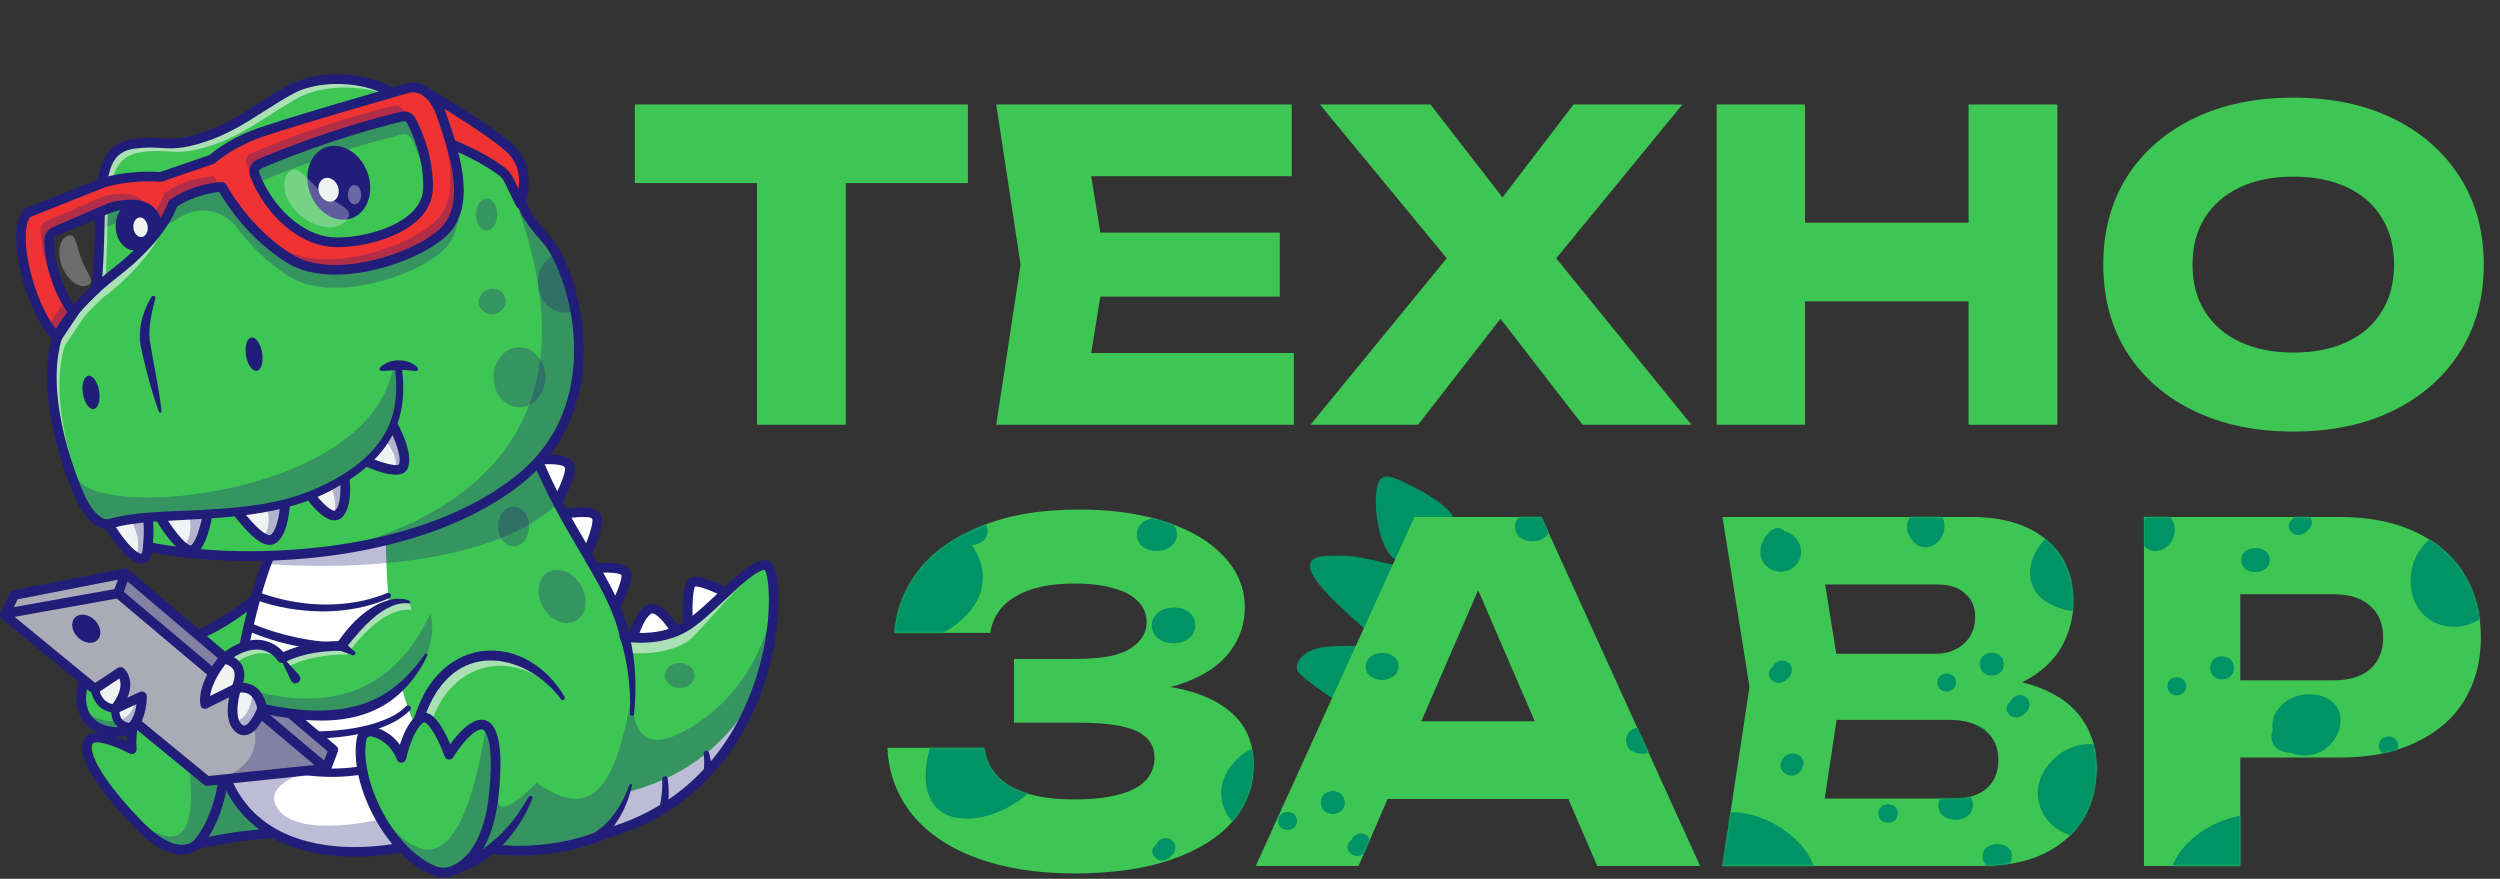 <svg width="1448" height="509" viewBox="0 0 1448 509" fill="none" xmlns="http://www.w3.org/2000/svg">
<rect x="0" y="0" width="1448" height="509" fill="#333333" stroke="none"/>
<path d="M438.434 83.013H489.877V246H438.434V83.013ZM367.699 60.507H560.612V106.015H367.699V60.507ZM741.247 134.704V171.803H605.466V134.704H741.247ZM640.339 153.253L628.22 227.698L607.445 204.45H749.409V246H577.024L591.122 153.253L577.024 60.507H748.172V102.057H607.445L628.22 78.809L640.339 153.253ZM888.639 165.125V133.962L979.654 246H916.587L856.487 168.34H881.714L821.367 246H759.041L850.551 134.21V164.878L764.482 60.507H828.539L882.951 130.747H857.723L911.393 60.507H974.46L888.639 165.125ZM994.275 60.507H1045.47V246H994.275V60.507ZM1140.2 60.507H1191.64V246H1140.2V60.507ZM1022.96 129.016H1161.47V174.523H1022.96V129.016ZM1328.28 249.957C1306.35 249.957 1287.06 245.918 1270.41 237.838C1253.92 229.759 1241.06 218.465 1231.82 203.955C1222.76 189.445 1218.22 172.545 1218.22 153.253C1218.22 133.962 1222.76 117.062 1231.82 102.552C1241.06 88.042 1253.92 76.748 1270.41 68.669C1287.06 60.589 1306.35 56.55 1328.28 56.55C1350.37 56.55 1369.67 60.589 1386.15 68.669C1402.64 76.748 1415.5 88.042 1424.74 102.552C1433.97 117.062 1438.59 133.962 1438.59 153.253C1438.59 172.545 1433.97 189.445 1424.74 203.955C1415.5 218.465 1402.64 229.759 1386.15 237.838C1369.67 245.918 1350.37 249.957 1328.28 249.957ZM1328.28 204.202C1340.32 204.202 1350.7 202.141 1359.44 198.019C1368.18 193.897 1374.86 188.044 1379.48 180.459C1384.26 172.875 1386.65 163.806 1386.65 153.253C1386.65 142.701 1384.26 133.632 1379.48 126.048C1374.86 118.463 1368.18 112.61 1359.44 108.488C1350.7 104.366 1340.32 102.305 1328.28 102.305C1316.41 102.305 1306.1 104.366 1297.37 108.488C1288.63 112.61 1281.87 118.463 1277.08 126.048C1272.3 133.632 1269.91 142.701 1269.91 153.253C1269.91 163.806 1272.3 172.875 1277.08 180.459C1281.87 188.044 1288.63 193.897 1297.37 198.019C1306.1 202.141 1316.41 204.202 1328.28 204.202Z" fill="#3EC655"/>
<path d="M835.445 303.808C836.152 312.448 816.106 324.414 813.637 324.89C797.622 327.957 793.055 282.568 799.985 277.165C803.172 274.684 807.191 276.115 818.575 281.934C852.245 299.168 843.035 308.671 835.44 303.814L835.445 303.808Z" fill="#009365"/>
<path d="M811.229 330.691C811.349 332.211 811.259 333.755 809.785 334.731C819.173 341.475 811.841 349.472 806.169 347.626C805.804 350.046 803.789 351.98 801.379 352.418C805.396 359.362 811.361 367.874 803.813 370.471C799.665 371.896 795.258 368.519 791.787 365.419C773.603 349.212 743.393 323.54 767.92 321.966C786.337 320.825 795.852 324.936 805.234 326.669C807.56 327.101 810.984 327.444 811.223 330.685L811.229 330.691Z" fill="#009365"/>
<path d="M756.679 378.252C761.273 374.968 768.922 374.15 779.082 374.086C783.136 374.045 787.582 374.139 792.398 374.232C803.215 374.413 798.217 384.136 793.46 382.126C772.125 386.228 791.43 382.529 791.055 391.621C796.798 398.224 803.403 411.02 795.138 414.122C792.328 415.18 786.755 413.065 780.513 409.705H780.502C769.632 403.815 756.761 394.098 752.954 390.452C748.872 386.491 752.08 381.565 756.679 378.258V378.252Z" fill="#009365"/>
<path d="M622.077 505.888C600.695 505.888 581.919 502.923 565.747 496.994C549.756 491.064 537.268 482.619 528.284 471.659C519.48 460.698 514.719 447.851 514 433.118H570.06C571.318 442.82 576.349 450.277 585.153 455.488C593.957 460.519 606.265 463.034 622.077 463.034C636.99 463.034 648.49 461.058 656.575 457.105C664.661 452.972 668.703 446.863 668.703 438.778C668.703 431.77 665.2 426.649 658.192 423.415C651.364 420.181 640.045 418.564 624.233 418.564H587.309V381.64H623.424C632.768 381.64 640.404 380.831 646.333 379.214C652.263 377.417 656.665 374.902 659.54 371.668C662.594 368.433 664.122 364.66 664.122 360.348C664.122 355.497 662.415 351.454 659.001 348.22C655.767 344.806 651.005 342.29 644.716 340.673C638.607 338.876 631.151 337.978 622.346 337.978C607.792 337.978 596.383 340.493 588.117 345.524C579.852 350.376 575.001 357.383 573.564 366.547H518.043C519.121 353.251 523.792 341.212 532.058 330.431C540.503 319.651 552.541 311.116 568.173 304.827C583.805 298.359 602.761 295.125 625.041 295.125C644.267 295.125 661.067 297.55 675.441 302.402C689.816 307.073 700.956 313.721 708.862 322.346C716.947 330.791 720.99 340.673 720.99 351.993C720.99 361.156 718.205 369.512 712.635 377.058C707.244 384.605 698.62 390.624 686.761 395.116C675.082 399.608 659.899 401.854 641.213 401.854V396.194C658.821 395.295 673.914 396.463 686.492 399.698C699.249 402.932 709.041 408.142 715.869 415.33C722.697 422.517 726.111 431.77 726.111 443.09C726.111 455.308 722.068 466.179 713.982 475.702C705.897 485.045 694.128 492.412 678.676 497.802C663.223 503.192 644.357 505.888 622.077 505.888Z" fill="#3EC655"/>
<path d="M785.27 462.765V417.755H924.611V462.765H785.27ZM892.808 299.437L984.713 501.575H925.15L848.068 323.154H864.239L786.887 501.575H727.324L819.229 299.437H892.808Z" fill="#3EC655"/>
<path d="M1140.77 402.662L1145.35 392.151C1160.99 392.51 1173.83 394.936 1183.9 399.428C1194.14 403.74 1201.77 409.849 1206.8 417.755C1211.84 425.481 1214.35 434.465 1214.35 444.707C1214.35 455.667 1211.84 465.46 1206.8 474.085C1201.77 482.529 1194.23 489.267 1184.17 494.298C1174.28 499.15 1161.89 501.575 1146.97 501.575H997.659L1013.29 397.811L997.659 299.437H1141.58C1160.27 299.437 1174.82 303.839 1185.24 312.643C1195.66 321.268 1200.88 333.306 1200.88 348.759C1200.88 357.204 1198.9 365.289 1194.95 373.015C1190.99 380.741 1184.61 387.3 1175.81 392.69C1167.19 397.901 1155.51 401.225 1140.77 402.662ZM1052.91 488.639L1031.35 462.495H1131.88C1139.96 462.495 1146.25 460.519 1150.74 456.566C1155.24 452.613 1157.48 447.133 1157.48 440.125C1157.48 433.118 1155.06 427.548 1150.21 423.415C1145.35 419.103 1138.17 416.947 1128.64 416.947H1045.63V378.675H1121.1C1127.57 378.675 1132.96 376.788 1137.27 373.015C1141.76 369.062 1144.01 363.762 1144.01 357.114C1144.01 351.723 1142.12 347.321 1138.35 343.907C1134.57 340.314 1129.18 338.517 1122.18 338.517H1031.62L1052.91 312.374L1066.66 397.811L1052.91 488.639Z" fill="#3EC655"/>
<path d="M1355.26 299.437C1372.15 299.437 1386.7 302.312 1398.92 308.061C1411.32 313.811 1420.75 321.986 1427.22 332.588C1433.69 343.009 1436.92 355.227 1436.92 369.242C1436.92 383.077 1433.69 395.295 1427.22 405.896C1420.75 416.318 1411.32 424.403 1398.92 430.153C1386.7 435.903 1372.15 438.778 1355.26 438.778H1267.67V394.038H1351.75C1360.74 394.038 1367.75 391.882 1372.78 387.569C1377.81 383.077 1380.32 376.968 1380.32 369.242C1380.32 361.336 1377.81 355.227 1372.78 350.915C1367.75 346.423 1360.74 344.177 1351.75 344.177H1272.52L1297.58 318.303V501.575H1241.79V299.437H1355.26Z" fill="#3EC655"/>
<mask id="mask0_570_256" style="mask-type:alpha" maskUnits="userSpaceOnUse" x="514" y="295" width="923" height="211">
<path d="M622.077 505.888C600.695 505.888 581.919 502.923 565.747 496.994C549.756 491.064 537.268 482.619 528.284 471.659C519.48 460.698 514.719 447.851 514 433.118H570.06C571.318 442.82 576.349 450.277 585.153 455.488C593.957 460.519 606.265 463.034 622.077 463.034C636.99 463.034 648.49 461.058 656.575 457.105C664.661 452.972 668.703 446.863 668.703 438.778C668.703 431.77 665.2 426.649 658.192 423.415C651.364 420.181 640.045 418.564 624.233 418.564H587.309V381.64H623.424C632.768 381.64 640.404 380.831 646.333 379.214C652.263 377.417 656.665 374.902 659.54 371.668C662.594 368.433 664.122 364.66 664.122 360.348C664.122 355.497 662.415 351.454 659.001 348.22C655.767 344.806 651.005 342.29 644.716 340.673C638.607 338.876 631.151 337.978 622.346 337.978C607.792 337.978 596.383 340.493 588.117 345.524C579.852 350.376 575.001 357.383 573.564 366.547H518.043C519.121 353.251 523.792 341.212 532.058 330.431C540.503 319.651 552.541 311.116 568.173 304.827C583.805 298.359 602.761 295.125 625.041 295.125C644.267 295.125 661.067 297.55 675.441 302.402C689.816 307.073 700.956 313.721 708.862 322.346C716.947 330.791 720.99 340.673 720.99 351.993C720.99 361.156 718.205 369.512 712.635 377.058C707.244 384.605 698.62 390.624 686.761 395.116C675.082 399.608 659.899 401.854 641.213 401.854V396.194C658.821 395.295 673.914 396.463 686.492 399.698C699.249 402.932 709.041 408.142 715.869 415.33C722.697 422.517 726.111 431.77 726.111 443.09C726.111 455.308 722.068 466.179 713.982 475.702C705.897 485.045 694.128 492.412 678.676 497.802C663.223 503.192 644.357 505.888 622.077 505.888Z" fill="#3EC655"/>
<path d="M785.27 462.765V417.755H924.611V462.765H785.27ZM892.808 299.437L984.713 501.575H925.15L848.068 323.154H864.239L786.887 501.575H727.324L819.229 299.437H892.808Z" fill="#3EC655"/>
<path d="M1140.77 402.662L1145.35 392.151C1160.99 392.51 1173.83 394.936 1183.9 399.428C1194.14 403.74 1201.77 409.849 1206.8 417.755C1211.84 425.481 1214.35 434.465 1214.35 444.707C1214.35 455.667 1211.84 465.46 1206.8 474.085C1201.77 482.529 1194.23 489.267 1184.17 494.298C1174.28 499.15 1161.89 501.575 1146.97 501.575H997.659L1013.29 397.811L997.659 299.437H1141.58C1160.27 299.437 1174.82 303.839 1185.24 312.643C1195.66 321.268 1200.88 333.306 1200.88 348.759C1200.88 357.204 1198.9 365.289 1194.95 373.015C1190.99 380.741 1184.61 387.3 1175.81 392.69C1167.19 397.901 1155.51 401.225 1140.77 402.662ZM1052.91 488.639L1031.35 462.495H1131.88C1139.96 462.495 1146.25 460.519 1150.74 456.566C1155.24 452.613 1157.48 447.133 1157.48 440.125C1157.48 433.118 1155.06 427.548 1150.21 423.415C1145.35 419.103 1138.17 416.947 1128.64 416.947H1045.63V378.675H1121.1C1127.57 378.675 1132.96 376.788 1137.27 373.015C1141.76 369.062 1144.01 363.762 1144.01 357.114C1144.01 351.723 1142.12 347.321 1138.35 343.907C1134.57 340.314 1129.18 338.517 1122.18 338.517H1031.62L1052.91 312.374L1066.66 397.811L1052.91 488.639Z" fill="#3EC655"/>
<path d="M1355.26 299.437C1372.15 299.437 1386.7 302.312 1398.92 308.061C1411.32 313.811 1420.75 321.986 1427.22 332.588C1433.69 343.009 1436.92 355.227 1436.92 369.242C1436.92 383.077 1433.69 395.295 1427.22 405.896C1420.75 416.318 1411.32 424.403 1398.92 430.153C1386.7 435.903 1372.15 438.778 1355.26 438.778H1267.67V394.038H1351.75C1360.74 394.038 1367.75 391.882 1372.78 387.569C1377.81 383.077 1380.32 376.968 1380.32 369.242C1380.32 361.336 1377.81 355.227 1372.78 350.915C1367.75 346.423 1360.74 344.177 1351.75 344.177H1272.52L1297.58 318.303V501.575H1241.79V299.437H1355.26Z" fill="#3EC655"/>
</mask>
<g mask="url(#mask0_570_256)">
<path d="M1298.13 324.186C1297.84 333.659 1314.4 333.697 1314.7 324.579C1314.99 315.106 1298.43 315.068 1298.13 324.186Z" fill="#009365"/>
<path d="M1165.34 496.194C1165.65 486.434 1148.57 486.419 1148.28 495.802C1147.97 505.562 1165.05 505.577 1165.34 496.194Z" fill="#009365"/>
<path d="M1122.69 466.16C1122.31 477.597 1142.34 477.627 1142.69 466.635C1143.06 455.198 1123.03 455.168 1122.69 466.16Z" fill="#009365"/>
<path d="M1326.74 435.988C1327.92 436.494 1329.17 436.917 1330.52 437.181C1344.25 439.901 1354.87 429.34 1355.64 418.281C1356.94 399.667 1327.39 396.147 1317.96 412.993C1316.28 415.984 1315.81 419.452 1316.36 422.828C1315.92 423.818 1315.66 424.928 1315.62 426.175C1315.41 432.694 1321.02 435.95 1326.73 435.995L1326.74 435.988Z" fill="#009365"/>
<path d="M778.879 464.448C778.334 455.717 764.47 456.298 765.023 465.268C765.568 473.999 779.432 473.418 778.879 464.448Z" fill="#009365"/>
<path d="M751.223 475.177C750.801 468.364 739.931 468.77 740.361 475.822C740.784 482.648 751.653 482.229 751.223 475.177Z" fill="#009365"/>
<path d="M784.536 484.107C782.9 485.351 783.519 485.894 782.354 486.857C777.052 491.223 783.916 498.686 789.827 494.54C798.761 488.257 790.715 479.376 784.536 484.107Z" fill="#009365"/>
<path d="M740.99 471.743C738.785 477.27 735.81 481.508 732.311 484.651C730.386 484.61 728.447 484.343 726.471 483.799C709.894 479.214 698.681 457.799 716.011 440.165C723.737 432.284 734.107 429.649 742.843 431.629C746.137 447.233 746.229 460.501 740.99 471.737L740.99 471.743Z" fill="#009365"/>
<path d="M671.501 486.742C669.864 487.986 670.483 488.529 669.319 489.492C664.016 493.858 670.88 501.322 676.791 497.175C685.725 490.892 677.68 482.011 671.501 486.742Z" fill="#009365"/>
<path d="M1329.7 298.218C1328.07 299.462 1328.68 300.004 1327.52 300.968C1322.22 305.334 1329.08 312.797 1334.99 308.651C1343.93 302.368 1335.88 293.487 1329.7 298.218Z" fill="#009365"/>
<path d="M1050.88 503.351C1048.44 505.838 1045.27 508.426 1040.77 511.271C1014.98 527.576 975.835 524.361 994.207 471.465C1016.31 465.886 1046.03 483.812 1050.88 503.351Z" fill="#009365"/>
<path d="M1316.91 473.625C1317.54 477.05 1317.83 481.136 1317.57 486.451C1316.07 516.927 1290.92 547.099 1258.22 501.643C1266.38 480.352 1298.13 466.355 1316.91 473.625Z" fill="#009365"/>
<path d="M1031.52 442.082C1030.09 448.561 1039.07 452.209 1043.05 446.314C1049.52 436.772 1033.82 431.842 1031.52 442.082Z" fill="#009365"/>
<path d="M1028.56 383.911C1026.92 385.155 1027.54 385.697 1026.37 386.661C1021.07 391.026 1027.93 398.49 1033.85 394.344C1042.78 388.061 1034.73 379.18 1028.56 383.911Z" fill="#009365"/>
<path d="M1136.6 428.003C1137.2 437.495 1152.3 436.893 1151.69 427.104C1151.09 417.611 1135.99 418.213 1136.6 428.003Z" fill="#009365"/>
<path d="M1160.58 384.263C1160.04 375.532 1146.17 376.113 1146.73 385.083C1147.27 393.814 1161.14 393.233 1160.58 384.263Z" fill="#009365"/>
<path d="M1132.93 394.992C1132.51 388.179 1121.64 388.585 1122.07 395.637C1122.49 402.463 1133.36 402.044 1132.93 394.992Z" fill="#009365"/>
<path d="M1099.17 470.822C1098.74 463.803 1087.54 464.232 1087.99 471.491C1088.42 478.51 1099.62 478.081 1099.17 470.822Z" fill="#009365"/>
<path d="M1389.04 431.592C1388.61 424.572 1377.41 425.002 1377.86 432.26C1378.29 439.28 1389.49 438.85 1389.04 431.592Z" fill="#009365"/>
<path d="M1213.83 351.86C1209.52 353.89 1204.43 354.69 1198.73 353.665C1164.94 347.435 1173.2 315.213 1193.57 306.034C1201.37 322.72 1210.05 341.61 1211.74 346.182C1212.44 348.094 1213.15 349.986 1213.83 351.853L1213.83 351.86Z" fill="#009365"/>
<path d="M1213.94 471.743C1211.73 477.27 1208.76 481.508 1205.26 484.651C1203.33 484.61 1201.39 484.343 1199.42 483.799C1182.84 479.214 1171.63 457.799 1188.96 440.165C1196.68 432.284 1207.05 429.649 1215.79 431.629C1219.08 447.233 1219.17 460.501 1213.94 471.737L1213.94 471.743Z" fill="#009365"/>
<path d="M1436.16 341.124C1438.42 346.63 1439.22 351.746 1438.89 356.436C1437.48 357.745 1435.9 358.9 1434.1 359.882C1418.99 368.102 1396.05 360.491 1396.26 335.767C1396.34 324.731 1401.97 315.631 1409.62 310.986C1422.84 319.919 1432.12 329.398 1436.16 341.119L1436.16 341.124Z" fill="#009365"/>
<path d="M1106.8 311.618C1108.41 314.846 1111.92 317.32 1115.65 316.947C1127.56 315.736 1130.31 298.467 1119.61 294.428C1109.78 290.717 1099.98 303.396 1106.8 311.625L1106.8 311.618Z" fill="#009365"/>
<path d="M1166.24 403.922C1164.6 405.166 1165.22 405.709 1164.06 406.672C1158.76 411.038 1165.62 418.501 1171.53 414.355C1180.47 408.072 1172.42 399.191 1166.24 403.922Z" fill="#009365"/>
<path d="M1293.91 386.442C1293.37 377.711 1279.5 378.292 1280.05 387.262C1280.6 395.993 1294.46 395.412 1293.91 386.442Z" fill="#009365"/>
<path d="M1266.25 397.172C1265.83 390.359 1254.96 390.765 1255.39 397.817C1255.82 404.643 1266.68 404.224 1266.25 397.172Z" fill="#009365"/>
<path d="M1240.13 313.798C1241.74 317.026 1245.24 319.5 1248.97 319.126C1260.89 317.916 1263.64 300.647 1252.94 296.608C1243.11 292.897 1233.31 305.576 1240.13 313.804L1240.13 313.798Z" fill="#009365"/>
<path d="M1042.98 321.893C1044.35 316.439 1040.18 309.185 1033.69 307.753C1026.67 299.472 1011.94 320.329 1024.51 328.959C1031.19 333.549 1040.78 330.732 1042.98 321.893Z" fill="#009365"/>
<path d="M667.178 361.929C666.725 376.026 691.836 376.047 692.272 362.505C692.724 348.422 667.614 348.373 667.178 361.929Z" fill="#009365"/>
<path d="M681.678 309.83C682.114 296.797 658.863 296.762 658.46 309.295C658.024 322.328 681.275 322.362 681.678 309.83Z" fill="#009365"/>
<path d="M897.876 305.355C898.238 293.929 877.866 293.874 877.496 304.888C877.134 316.315 897.505 316.369 897.876 305.355Z" fill="#009365"/>
<path d="M562.825 315.642C572.146 328.641 573.339 347.319 552.787 362.358C543.539 369.156 531.782 374.361 519.457 374.471C511.88 376.751 503.57 377.025 496.083 374.746C516.059 347.903 532.679 323.182 546.435 302.341C548.78 303.351 551.076 304.635 553.239 306.166C555.206 297.363 572.352 297.912 572.023 308.034C571.858 312.964 567.383 315.505 562.816 315.642H562.825Z" fill="#009365"/>
<path d="M791.044 385.784C790.698 396.441 809.687 396.448 810.008 386.223C810.354 375.566 791.365 375.552 791.044 385.784Z" fill="#009365"/>
<path d="M941.79 428.55C941.445 439.207 960.434 439.214 960.755 428.989C961.1 418.332 942.111 418.318 941.79 428.55Z" fill="#009365"/>
<path d="M597.552 457.582C595.114 460.069 591.939 462.657 587.442 465.502C561.651 481.807 522.504 478.592 540.876 425.696C562.981 420.117 592.7 438.043 597.552 457.582Z" fill="#009365"/>
<path d="M1442.87 371.116C1447.1 351.655 1467.67 341.425 1487.13 345.653L1490.15 346.31L1490.81 343.286C1495.04 323.825 1512.88 309.348 1532.34 313.584C1551.8 317.813 1564.15 337.019 1559.92 356.481L1559.27 359.505L1545.97 420.701C1544.86 425.831 1539.79 429.087 1534.66 427.972L1473.47 414.675L1470.44 414.018C1450.98 409.789 1438.63 390.582 1442.86 371.121L1442.87 371.116Z" fill="#FF0068"/>
</g>
<path d="M114.104 488.957C114.104 488.957 149.751 480.589 174.889 482.995C200.025 485.403 185.754 462.404 182.729 458.394C179.704 454.382 158.043 435.664 154.566 434.594C151.089 433.524 112.583 434.594 111.78 434.594C110.977 434.594 105.094 461.537 105.094 461.537" fill="#3EC655"/>
<path d="M114.102 491.766C112.828 491.766 111.675 490.892 111.371 489.598C111.017 488.089 111.954 486.578 113.463 486.223C114.939 485.877 149.856 477.776 175.157 480.199C179.276 480.595 184.513 480.467 186.098 477.633C188.393 473.529 183.578 464.176 180.489 460.083C177.518 456.145 156.738 438.444 153.701 437.263C153 437.1 147.802 436.544 113.701 437.358C112.561 441.271 110.009 452.202 107.84 462.138C107.508 463.652 106.015 464.612 104.497 464.282C102.982 463.95 102.022 462.455 102.352 460.939C102.366 460.872 103.845 454.107 105.404 447.428C106.322 443.492 107.089 440.35 107.683 438.089C108.821 433.761 109.34 431.786 111.781 431.786C111.894 431.786 112.455 431.772 113.357 431.749C151.877 430.827 154.341 431.586 155.392 431.909C160.078 433.351 182.162 452.979 184.97 456.701C185.08 456.848 195.977 471.473 190.998 480.376C188.537 484.772 183.036 486.596 174.622 485.789C150.247 483.454 115.099 491.607 114.748 491.69C114.533 491.739 114.317 491.764 114.104 491.764L114.102 491.766ZM111.841 437.4C111.813 437.4 111.792 437.4 111.779 437.4C111.8 437.4 111.82 437.4 111.841 437.4Z" fill="#211E7A"/>
<path d="M115.322 487.674C115.322 487.674 104.491 502.917 79.622 477.045C54.752 451.173 47.131 434.726 51.544 428.91C55.956 423.094 76.346 433.925 76.346 433.925C76.346 433.925 74.427 417.206 82.841 407.715C91.255 398.225 101.484 430.514 101.484 430.514C101.484 430.514 117.328 407.79 125.751 418.05C134.174 428.31 131.368 467.617 115.322 487.674Z" fill="#3EC655"/>
<path d="M307.458 266.859C307.458 266.859 326.511 263.851 329.519 269.266C332.527 274.681 321.096 293.4 321.096 293.4C321.096 293.4 324.005 298.647 324.907 298.247C325.809 297.846 342.256 294.436 345.364 298.949C348.472 303.462 338.044 324.922 338.044 324.922C338.044 324.922 342.356 329.836 342.557 329.534C342.759 329.232 362.813 326.826 362.813 333.244C362.813 339.662 355.493 353.099 355.493 353.099C355.493 353.099 357.8 372.052 358.702 372.052C359.604 372.052 365.621 372.453 365.923 372.052C366.223 371.651 368.53 358.915 375.149 353.401C381.768 347.885 392.798 367.74 392.798 367.74L398.613 363.327C398.613 363.327 397.21 342.168 400.419 337.856C403.628 333.544 425.188 345.677 425.188 345.677L414.959 365.332C414.959 365.332 401.321 379.532 390.491 379.652C379.66 379.772 368.429 381.306 360.808 378.434C353.186 375.561 332.128 342.669 331.326 340.465C330.523 338.258 313.678 305.835 313.877 304.899C314.078 303.964 296.229 273.679 296.229 273.679" fill="white"/>
<path d="M105.281 494.942C97.084 494.942 87.779 489.584 77.597 478.99C63.492 464.317 41.062 438.078 49.306 427.212C53.68 421.444 65.965 425.889 73.345 429.302C73.391 423.232 74.494 412.898 80.738 405.852C83.195 403.081 85.767 402.936 87.491 403.305C94.05 404.697 99.545 416.846 102.445 424.68C106.455 419.889 113.448 412.85 120.094 412.589C123.124 412.46 125.846 413.74 127.922 416.267C133.457 423.01 133.916 437.868 132.5 449.526C130.574 465.374 125.124 479.902 117.54 489.397C116.989 490.12 113.466 494.386 106.642 494.891C106.192 494.925 105.738 494.941 105.283 494.941L105.281 494.942ZM55.982 429.955C54.886 429.955 54.118 430.164 53.781 430.608C51.508 433.605 54.406 446.76 81.646 475.1C93.427 487.356 101.439 489.591 106.074 489.303C110.756 489.015 112.959 486.142 113.051 486.02C113.069 485.995 113.109 485.944 113.127 485.92C120.088 477.216 125.117 463.706 126.921 448.848C128.5 435.852 127.155 424.191 123.576 419.831C122.609 418.654 121.619 418.144 120.309 418.202C115.199 418.403 107.461 426.845 103.783 432.121C103.172 433 102.115 433.452 101.058 433.291C100 433.131 99.127 432.382 98.804 431.364C95.533 421.052 89.737 409.523 86.323 408.799C86.145 408.761 85.737 408.678 84.939 409.578C77.475 417.999 79.116 433.452 79.132 433.607C79.249 434.641 78.783 435.658 77.921 436.244C77.06 436.832 75.946 436.89 75.025 436.405C67.707 432.522 59.83 429.955 55.978 429.955H55.982Z" fill="#211E7A"/>
<path d="M154.566 340.865C154.566 340.865 122.744 372.553 89.049 374.158C55.355 375.762 97.947 415.539 97.947 415.539L157.506 394.413L169.272 355.437" fill="#3EC655"/>
<path d="M97.947 418.349C97.248 418.349 96.56 418.088 96.03 417.594C93.27 415.015 69.188 392.025 73.911 379.16C75.669 374.371 80.717 371.745 88.915 371.355C121.113 369.821 152.273 339.185 152.584 338.876C153.684 337.782 155.459 337.787 156.555 338.885C157.65 339.985 157.646 341.76 156.547 342.856C155.216 344.18 123.561 375.326 89.182 376.964C85.244 377.151 80.311 378.021 79.181 381.094C76.689 387.877 89.321 403.322 98.63 412.318L155.226 392.242L166.583 354.626C167.031 353.141 168.598 352.301 170.083 352.75C171.567 353.198 172.407 354.765 171.959 356.25L160.193 395.225C159.935 396.08 159.286 396.761 158.444 397.061L98.884 418.187C98.579 418.296 98.261 418.347 97.945 418.347L97.947 418.349Z" fill="#211E7A"/>
<path d="M373.644 382.979C368.546 382.979 363.828 382.575 359.816 381.063C350.908 377.706 329.676 344.15 328.686 341.423C328.346 340.544 325.048 334.021 322.14 328.267C313.63 311.428 311.521 307.166 311.128 305.491C310.118 303.127 301.549 288.239 293.807 275.105C293.02 273.769 293.465 272.048 294.801 271.261C296.135 270.472 297.856 270.919 298.645 272.255C314.426 299.03 316.571 303.341 316.682 304.867C316.675 304.536 316.608 304.313 316.597 304.278C317.107 305.861 323.151 317.821 327.152 325.736C331.72 334.776 333.616 338.552 333.964 339.508C335.164 342.196 346.704 359.889 355.019 369.597C354.696 367.915 354.382 365.747 353.979 362.983C353.293 358.267 352.71 353.489 352.705 353.441C352.634 352.861 352.745 352.273 353.026 351.759C354.968 348.194 360.005 337.916 360.005 333.246C358.796 331.235 347.209 331.394 343.513 332.178C343.258 332.273 342.992 332.332 342.718 332.351C341.289 332.443 340.731 332.242 335.932 326.775C335.187 325.926 335.023 324.714 335.517 323.695C340.487 313.461 343.993 302.619 343.018 300.49C341.638 298.492 329.662 299.703 325.924 300.864C323.271 301.95 321.232 299.442 318.638 294.761C318.149 293.878 318.172 292.8 318.698 291.937C324.233 282.868 328.22 272.712 327.064 270.631C326.007 268.728 316.691 268.245 307.896 269.634C306.365 269.874 304.925 268.829 304.685 267.299C304.443 265.766 305.49 264.33 307.02 264.088C311.943 263.311 328.298 261.287 331.974 267.906C335.201 273.713 327.846 287.494 324.36 293.419C324.796 294.127 325.23 294.778 325.574 295.243C330.471 294.155 343.864 291.824 347.676 297.359C350.966 302.135 345.509 315.712 341.384 324.451C342.092 325.233 342.785 325.979 343.299 326.509C344.473 326.334 346.155 326.196 348.615 326.094C351.895 325.956 356.526 326.014 359.959 327.056C364.885 328.549 365.62 331.576 365.62 333.248C365.62 339.457 360.102 350.395 358.387 353.644C359.133 359.669 360.107 366.376 360.722 369.327C361.553 369.364 362.766 369.412 363.736 369.426C364.811 365.387 367.558 356.073 373.349 351.248C374.994 349.878 376.981 349.364 379.099 349.758C384.887 350.838 390.71 358.968 393.604 363.605L395.715 362.004C395.352 355.547 394.904 340.565 398.162 336.186C400.499 333.048 405.57 333.465 415.113 337.577C420.973 340.101 426.335 343.111 426.561 343.238C427.882 343.981 428.374 345.636 427.675 346.981L417.447 366.637C417.323 366.873 417.166 367.092 416.981 367.286C416.391 367.901 402.389 382.335 390.517 382.469C387.886 382.499 385.182 382.616 382.564 382.727C379.511 382.859 376.515 382.987 373.64 382.987L373.644 382.979ZM360.31 374.927C360.866 375.346 361.366 375.646 361.797 375.808C366.996 377.767 374.445 377.448 382.326 377.109C384.986 376.996 387.736 376.876 390.457 376.846C398.162 376.761 408.821 367.571 412.656 363.672L421.425 346.823C413.076 342.382 404.765 339.235 402.53 339.752C401.099 342.336 400.788 353.72 401.413 363.142C401.475 364.085 401.06 364.995 400.308 365.566L394.492 369.978C393.845 370.469 393.015 370.656 392.217 370.488C391.421 370.321 390.736 369.816 390.341 369.104C387.363 363.756 381.588 355.93 378.069 355.274C377.601 355.191 377.295 355.265 376.942 355.558C372.094 359.598 369.731 368.681 368.952 371.666C368.649 372.834 368.546 373.228 368.167 373.734C367.106 375.146 365.86 375.171 360.309 374.924L360.31 374.927ZM344.886 331.103C344.685 331.401 344.429 331.656 344.134 331.857C344.383 331.689 344.653 331.447 344.886 331.103ZM344.888 331.1C344.888 331.1 344.888 331.101 344.888 331.103C344.888 331.103 344.888 331.101 344.888 331.1ZM316.622 305.483C316.622 305.483 316.622 305.487 316.622 305.489C316.622 305.489 316.622 305.485 316.622 305.483ZM326.046 300.815C326.023 300.826 326 300.836 325.977 300.845C326.005 300.834 326.028 300.824 326.046 300.815ZM324.59 295.47C324.33 295.493 324.049 295.557 323.763 295.686C323.785 295.677 324.079 295.596 324.59 295.47Z" fill="#211E7A"/>
<path d="M437.227 402.966C437.202 403.039 437.17 403.111 437.147 403.184C430.777 419.445 421.182 435.971 407.184 450.13C407.143 450.171 407.104 450.21 407.064 450.25C392.984 464.45 374.462 476.258 350.314 482.997C350.314 482.997 318.369 498.303 277.247 490.514C269.713 489.086 263.44 488.188 258.218 487.683C251.759 487.041 246.914 487.002 243.287 487.267C240.583 487.468 238.546 487.837 237.03 488.262C233.405 489.281 232.683 490.629 232.626 490.74L232.619 490.749C232.619 490.749 232.169 490.853 231.336 491.023C220.802 493.125 148.273 505.245 128.667 445.16L140.708 377.933C140.708 377.933 146.259 347.969 154.315 326.582C155.55 323.292 156.849 320.196 158.198 317.454C158.327 317.189 158.463 316.924 158.592 316.668C168.876 296.347 310.205 263.456 310.205 263.456C314.113 273.428 318.573 282.74 323.217 291.518C339.214 321.794 357.297 345.724 361.813 368.813C361.813 368.813 362.263 368.892 363.081 368.998C367.686 369.584 383.995 370.94 397.111 362.933C411.799 353.972 431.383 329.223 442.059 327.338C442.612 327.241 443.141 327.202 443.639 327.234C446.006 327.378 447.923 334.213 448.165 345.011V345.027C448.486 359.46 445.814 380.96 437.23 402.972L437.227 402.966Z" fill="#3EC655"/>
<g opacity="0.6">
<path d="M442.049 327.333C441.703 328.367 440.243 329.883 437.22 332.042C427.401 339.061 414.549 354.906 402.314 367.941C390.081 380.978 364.12 378.194 364.12 378.194L362.308 370.461L363.07 368.993C367.675 369.579 383.984 370.934 397.1 362.928C411.789 353.967 431.372 329.218 442.049 327.333Z" fill="#F1F2F2"/>
</g>
<path d="M243.288 487.265C233.838 487.955 232.618 490.747 232.618 490.747C232.618 490.747 149.827 510.001 128.664 445.156L140.705 377.929C140.705 377.929 148.101 338.027 158.193 317.448L223.383 303.561C223.383 303.561 222.035 403.84 247.932 431.115C264.249 448.3 254.791 471.339 243.286 487.263L243.288 487.265Z" fill="white"/>
<g opacity="0.3">
<path d="M323.214 291.512C322.524 292.13 321.818 292.763 321.096 293.397C271.02 337.519 154.312 326.578 154.312 326.578C155.547 323.288 156.846 320.192 158.195 317.449C158.323 317.184 158.459 316.92 158.588 316.664C168.873 296.343 310.202 263.451 310.202 263.451C314.11 273.424 318.57 282.736 323.214 291.514V291.512Z" fill="#211E7A"/>
</g>
<path d="M149.323 342.783C167.157 349.584 186.961 351.889 205.829 348.761C212.141 347.709 218.315 345.911 224.254 343.528C225.079 343.182 226.03 343.581 226.364 344.411C226.688 345.223 226.304 346.142 225.502 346.485C213.288 351.764 199.936 354.191 186.655 354.125C173.328 353.998 160.01 351.84 147.471 347.228C144.496 345.971 146.301 341.553 149.323 342.785V342.783Z" fill="#211E7A"/>
<path d="M192.188 449.99C181.893 449.99 170.694 448.543 158.78 444.915C158.187 444.735 157.519 444.532 157.272 444.474C156.053 444.358 155.1 443.329 155.1 442.079C155.1 440.75 156.178 439.671 157.507 439.671C158.083 439.671 158.61 439.832 160.183 440.31C193.087 450.323 220.316 442.995 237.365 435.082C238.574 434.521 240.002 435.047 240.561 436.253C241.121 437.458 240.597 438.89 239.391 439.449C227.758 444.85 211.583 449.99 192.188 449.99ZM157.329 444.479C157.401 444.486 157.461 444.486 157.509 444.486C157.449 444.486 157.389 444.485 157.329 444.479Z" fill="#211E7A"/>
<path d="M154.566 423.094C177.588 424.033 206.01 425.421 227.03 414.952C230.054 413.36 232.869 411.405 235.216 409.013C235.836 408.376 236.856 408.365 237.49 408.988C238.115 409.602 238.131 410.601 237.53 411.235C234.941 413.973 231.881 416.17 228.654 417.948C212.488 426.413 193.771 427.65 175.895 428.171C168.916 428.33 161.473 428.019 154.517 427.906C151.336 427.826 151.34 423.121 154.565 423.093L154.566 423.094Z" fill="#211E7A"/>
<path d="M197.033 376.873C168.566 376.873 144.526 365.849 143.428 365.339C142.223 364.778 141.7 363.348 142.262 362.142C142.821 360.937 144.254 360.414 145.458 360.974C145.742 361.106 174.133 374.101 204.658 371.774C205.98 371.656 207.139 372.666 207.24 373.991C207.342 375.315 206.349 376.473 205.023 376.573C202.335 376.778 199.663 376.873 197.035 376.873H197.033Z" fill="#211E7A"/>
<path d="M364.119 458.594C392.788 450.995 418.223 435.17 437.22 402.965C420.588 447.32 389.032 470.296 350.304 482.995C356.197 475.055 361.411 466.851 364.389 457.785L364.119 458.594Z" fill="white"/>
<path d="M205.708 496.24C200.267 496.24 194.327 495.917 188.187 495.052C156.51 490.583 135.004 473.632 125.996 446.028C125.851 445.587 125.819 445.117 125.9 444.662L137.94 377.431C138.256 375.726 145.727 335.843 156.077 315.397C157.803 311.987 163.056 301.612 237.456 279.743C273.731 269.081 309.207 260.799 309.562 260.716C310.923 260.397 312.305 261.129 312.813 262.427C320.784 282.785 331.277 300.641 340.535 316.396C351.254 334.64 360.572 350.495 364.146 366.291C369.252 366.846 383.957 367.667 395.645 360.531C401.791 356.78 409.024 349.969 416.017 343.384C427.063 332.984 436.599 323.974 443.8 324.425C447.382 324.635 449.585 329.05 450.534 337.921C452.479 356.066 448.518 386.788 435.289 414.515C423.338 439.563 399.069 472.214 351.291 485.636C348.072 487.131 316.906 500.887 276.725 493.277C242.063 486.711 235.531 491.752 235.012 492.223C234.622 492.856 233.992 493.315 233.255 493.487C232.615 493.635 221.168 496.242 205.707 496.242L205.708 496.24ZM235.185 491.895C235.185 491.895 235.185 491.898 235.183 491.9C235.183 491.898 235.183 491.896 235.185 491.895ZM235.194 491.873C235.194 491.873 235.188 491.886 235.186 491.893C235.188 491.888 235.192 491.88 235.194 491.873ZM131.554 444.95C140.086 470.336 159.399 485.32 188.971 489.491C208.827 492.29 226.891 489.055 231.076 488.207C234.016 485.362 244.001 481.361 277.77 487.757C317.436 495.269 348.785 480.611 349.097 480.461C349.244 480.39 349.397 480.334 349.554 480.289C411.917 462.879 433.424 411.772 440.692 382.857C447.782 354.659 445.248 333.369 442.953 330.035C437.994 330.4 428.383 339.451 419.865 347.47C412.662 354.253 405.213 361.265 398.568 365.321C382.402 375.188 362.164 371.723 361.313 371.571C360.171 371.369 359.273 370.484 359.05 369.346C356.018 353.833 346.598 337.801 335.69 319.238C326.669 303.887 316.488 286.56 308.482 266.738C299.99 268.761 269.788 276.088 239.017 285.134C176.328 303.563 163.282 313.593 161.086 317.93C151.1 337.656 143.538 378.03 143.462 378.436L131.552 444.948L131.554 444.95Z" fill="#211E7A"/>
<path d="M193.082 434.325L188.927 445.156L126.803 451.653L126.794 451.662L119.935 452.375L2.809 356.309L8.224 344.675L72.627 332.041L193.082 434.325Z" fill="#ABABB7"/>
<g opacity="0.3">
<path d="M193.083 434.326L188.928 445.156L126.804 451.655C172.049 433.692 130.502 395.971 130.502 395.971L68.394 343.673L72.63 332.042L193.085 434.326H193.083Z" fill="#211E7A"/>
</g>
<path d="M119.935 455.183C119.289 455.183 118.659 454.96 118.155 454.546L1.028 358.48C0.036 357.668 -0.278 356.286 0.262 355.124L5.677 343.493C6.057 342.679 6.801 342.096 7.682 341.922L72.085 329.286C72.922 329.122 73.792 329.348 74.443 329.902L194.9 432.186C195.809 432.957 196.131 434.219 195.705 435.331L191.549 446.162C191.169 447.148 190.269 447.838 189.219 447.948L120.227 455.167C120.13 455.178 120.033 455.183 119.934 455.183H119.935ZM6.274 355.518L120.809 449.461L186.922 442.543L189.75 435.178L71.84 335.056L10.167 347.155L6.274 355.518Z" fill="#211E7A"/>
<path d="M188.926 447.964C188.287 447.964 187.647 447.747 187.121 447.304L67.592 346.67L3.306 358.203C1.782 358.476 0.321 357.461 0.046 355.934C-0.228 354.408 0.787 352.95 2.314 352.674L67.896 340.909C68.716 340.762 69.562 340.986 70.199 341.525L190.736 443.008C191.922 444.007 192.073 445.777 191.074 446.963C190.52 447.623 189.724 447.962 188.925 447.962L188.926 447.964Z" fill="#211E7A"/>
<path d="M68.391 346.481C68.071 346.481 67.746 346.426 67.43 346.31C65.974 345.78 65.222 344.169 65.754 342.711L69.988 331.079C70.517 329.623 72.129 328.871 73.587 329.402C75.043 329.932 75.795 331.543 75.264 333.001L71.029 344.633C70.614 345.773 69.538 346.481 68.391 346.481Z" fill="#211E7A"/>
<path d="M56.495 370.664C59.221 367.938 58.518 362.817 54.926 359.225C51.334 355.633 46.213 354.931 43.488 357.656C40.762 360.382 41.465 365.503 45.056 369.095C48.648 372.687 53.77 373.389 56.495 370.664Z" fill="#211E7A"/>
<path d="M299.499 278.691C270.626 301.146 231.326 313.581 192.16 318.931C152.962 324.282 113.91 322.549 85.558 316.661C85.558 316.661 85.839 327.491 78.018 322.139C70.197 316.797 62.775 303.559 62.775 303.559C62.775 303.559 62.519 303.615 62.044 303.606C59.806 303.582 52.755 302.235 46.129 287.313C38.804 270.835 26.138 233.804 31.151 203.832C31.633 200.967 32.273 198.168 33.092 195.457L39.189 186.335L44.042 179.06C47.661 174.889 51.535 170.933 55.667 167.202C55.667 167.202 57.063 159.911 57.665 133.396C57.697 131.912 57.729 130.364 57.762 128.759C57.842 124.476 57.963 120.536 58.163 116.927C59.406 94.969 63.635 85.046 78.219 83.209C95.202 81.075 97.072 86.153 117.128 79.735C137.184 73.318 149.755 62.087 168.206 51.922C186.658 41.766 219.276 44.701 232.915 58.34C233.908 59.335 235.057 60.36 236.332 61.428C241.066 65.359 247.563 69.691 254.478 73.911C271.333 84.187 290.619 93.75 292.552 94.978C295.489 96.847 302.018 116.15 302.018 116.15C302.018 116.15 301.977 118.429 304.905 123.538C306.976 127.157 310.522 132.187 316.618 138.838C318.39 140.771 320.332 143.626 322.266 147.222C326.502 155.099 330.73 166.547 333.176 179.785C338.888 210.583 335.021 251.063 299.499 278.693V278.691Z" fill="#3EC655"/>
<g opacity="0.3">
<path d="M255.915 77.596C255.458 76.265 254.976 75.046 254.478 73.914C248.357 60.076 239.581 60.645 236.332 61.432C235.521 61.617 235.055 61.825 235.055 61.825C235.055 61.825 160.985 82.948 146.272 88.829C131.567 94.717 122.742 102.739 122.742 102.739L93.059 112.895C74.071 111.564 59.767 116.289 59.767 116.289L58.163 116.932C57.962 120.541 57.842 124.481 57.762 128.765C57.73 130.369 57.699 131.917 57.665 133.402L63.642 130.818C63.642 130.818 84.192 118.623 84.769 141.11C91.676 131.771 100.079 128.474 100.079 128.474C102.148 126.947 104.331 125.657 106.53 124.566C117.136 119.302 130.034 122.315 137.164 131.767C143.877 140.663 154.453 152.3 168.669 160.765C194.941 176.409 247.088 157.957 259.522 141.913C271.957 125.868 263.397 99.259 255.913 77.598L255.915 77.596ZM247.893 119.85C247.09 143.115 209.136 152.203 191.607 150.598C175.113 149.091 156.382 134.312 147.548 111.626C146.609 109.219 147.733 106.492 150.107 105.473C161.218 100.685 193.678 87.399 232.874 77.9C235.008 77.386 237.214 78.389 238.226 80.33C241.62 86.829 248.502 102.272 247.893 119.848V119.85Z" fill="#211E7A"/>
</g>
<g opacity="0.6">
<path d="M295.111 98.75C286.142 93.977 249.671 75.485 237.327 63.139C223.688 49.5 191.07 46.565 172.618 56.721C154.167 66.886 141.596 78.117 121.54 84.534C101.484 90.952 99.614 85.874 82.631 88.008C65.648 90.151 62.711 103.251 62.174 133.559C61.925 147.276 61.477 156.455 61.052 162.391L94.4 132.146C86.378 152.203 61.509 171.191 60.081 172.001C55.949 175.731 52.075 179.686 48.456 183.859L37.506 200.256C28.079 231.342 42.52 274.061 50.543 292.112C52.154 295.747 53.792 298.578 55.381 300.777C52.588 298.507 49.307 294.472 46.13 287.315C38.108 269.264 23.668 226.546 33.093 195.459L44.044 179.061C47.662 174.891 51.536 170.935 55.668 167.204C55.668 167.204 57.225 159.069 57.762 128.761C58.298 98.454 61.235 85.352 78.219 83.211C95.202 81.077 97.071 86.155 117.127 79.737C137.183 73.319 149.754 62.088 168.206 51.923C186.658 41.767 219.276 44.703 232.914 58.341C246.553 71.98 289.607 93.111 292.551 94.98C293.249 95.421 294.14 96.84 295.111 98.75Z" fill="#F1F2F2"/>
</g>
<path d="M85.56 316.663C85.56 316.663 85.824 326.74 78.821 322.648C78.565 322.503 78.3 322.336 78.018 322.143C70.197 316.801 62.775 303.563 62.775 303.563C62.775 303.563 62.519 303.619 62.044 303.61C66.167 302.631 71.279 301.75 75.689 301.067C81.177 300.225 85.556 299.703 85.556 299.703C86.776 307.677 85.556 316.661 85.556 316.661L85.56 316.663Z" fill="#F1F2F2"/>
<path d="M81.787 326.448C80.158 326.448 78.368 325.786 76.433 324.464C69.668 319.838 63.404 310.088 61.175 306.385C57.544 306.046 50.18 303.344 43.563 288.457C41.032 282.762 19.158 231.741 30.405 194.647C30.484 194.382 30.604 194.132 30.758 193.902L41.71 177.505C41.775 177.408 41.846 177.314 41.923 177.224C45.395 173.221 49.133 169.38 53.043 165.799C53.424 162.989 54.524 152.997 54.955 128.712C55.438 101.229 57.295 83.02 77.867 80.429C84.793 79.556 89.376 79.845 93.42 80.097C99.414 80.475 104.591 80.8 116.27 77.063C129.268 72.905 139.165 66.588 149.644 59.9C155.027 56.465 160.592 52.912 166.846 49.467C186.752 38.508 220.459 41.919 234.901 56.359C245.729 67.188 276.872 83.525 288.597 89.675C291.938 91.429 293.442 92.22 294.056 92.61C297.179 94.596 301.556 106.019 304.676 115.25C304.798 115.61 304.858 115.78 304.83 116.136C304.92 116.812 306.081 123.187 318.686 136.937C328.443 147.58 340.491 179.787 337.734 212.573C335.383 240.529 322.759 264.16 301.224 280.908C267.754 306.943 223.626 317.471 192.503 321.72C157.279 326.529 118.53 325.88 88.067 320.029C87.654 322.117 86.692 324.558 84.486 325.76C83.644 326.219 82.742 326.448 81.785 326.448H81.787ZM62.924 300.708C63.88 300.708 64.712 301.275 65.225 302.188C65.298 302.315 72.425 314.919 79.603 319.827C81.199 320.92 81.822 320.821 81.829 320.818C82.295 320.503 82.795 318.361 82.752 316.739C82.729 315.881 83.102 315.06 83.758 314.511C84.417 313.96 85.289 313.738 86.129 313.916C136.03 324.277 237.614 323.271 297.777 276.476C318.329 260.492 329.89 238.833 332.137 212.103C334.942 178.742 321.845 148.698 314.545 140.732C301.351 126.34 299.471 119.001 299.238 116.703C296.416 108.418 292.482 98.802 290.964 97.301C290.39 96.959 288.341 95.884 285.988 94.648C272.934 87.802 242.363 71.765 230.929 60.331C218.235 47.636 187.262 44.638 169.557 54.386C163.462 57.741 157.975 61.245 152.666 64.634C141.871 71.523 131.674 78.031 117.982 82.411C105.295 86.471 99.356 86.099 93.069 85.701C89.087 85.453 84.971 85.193 78.569 85.998C64.839 87.728 61.139 96.53 60.569 128.809C60.036 159.009 58.493 167.389 58.428 167.732C58.313 168.332 58.005 168.879 57.551 169.289C53.581 172.87 49.792 176.73 46.281 180.768L35.661 196.666C25.277 231.791 46.258 280.693 48.694 286.173C55.196 300.804 61.633 300.834 62.253 300.795C62.481 300.733 62.705 300.705 62.922 300.705L62.924 300.708Z" fill="#211E7A"/>
<path d="M247.931 54.056C247.931 54.056 282.991 74.524 295.827 86.356C308.662 98.189 301.443 118.044 301.443 118.044L294.754 104.381C293.688 102.201 292.11 100.314 290.142 98.894C285.411 95.476 275.391 88.949 261.197 83.446" fill="#EF3333"/>
<path d="M203.868 126.338C212.999 122.928 216.977 110.995 212.753 99.685C208.529 88.375 197.702 81.971 188.571 85.381C179.44 88.791 175.462 100.725 179.686 112.035C183.911 123.344 194.737 129.748 203.868 126.338Z" fill="#211E7A"/>
<path d="M255.915 67.166C248.43 45.506 235.058 51.394 235.058 51.394C235.058 51.394 160.988 72.516 146.274 78.397C131.57 84.285 122.744 92.308 122.744 92.308L93.062 102.464C74.073 101.133 59.769 105.858 59.769 105.858L15.647 123.459C5.98 135.124 17.853 180.819 33.096 195.459C33.096 195.459 35.11 189.899 42.505 180.899C42.505 180.899 29.236 164.164 28.378 139.56C28.299 137.217 29.654 135.059 31.804 134.136L63.645 120.386C63.645 120.386 90.914 110.968 91.491 133.454C98.397 124.116 100.083 118.044 100.083 118.044C112.317 109.019 128.562 108.216 128.562 108.216C128.562 108.216 142.4 134.69 168.674 150.333C194.947 165.977 247.093 147.525 259.528 131.481C271.963 115.437 263.402 88.827 255.919 67.166H255.915ZM247.893 109.42C247.09 132.685 209.136 141.773 191.608 140.169C175.113 138.661 156.383 123.883 147.549 101.196C146.61 98.789 147.734 96.062 150.108 95.043C161.219 90.255 193.678 76.969 232.874 67.47C235.008 66.956 237.215 67.959 238.226 69.9C241.62 76.399 248.502 91.842 247.893 109.418V109.42Z" fill="#EF3333"/>
<g opacity="0.3">
<path d="M255.915 67.167C253.668 60.668 250.901 56.649 248.11 54.218C249.178 56.103 250.18 58.35 251.102 61.014C258.587 82.674 267.146 109.284 254.711 125.328C242.276 141.373 190.132 159.824 163.857 144.181C152.104 137.186 142.839 128.017 136.189 120.026C142.83 129.06 153.742 141.445 168.671 150.334C194.943 165.977 247.09 147.526 259.525 131.481C271.959 115.437 263.399 88.827 255.915 67.167ZM233.412 63.749C232.401 61.808 230.195 60.805 228.061 61.319C188.863 70.817 156.405 84.102 145.294 88.892C142.92 89.911 141.796 92.64 142.735 95.046C145.896 103.181 150.341 110.295 155.507 116.152C152.378 111.676 149.675 106.67 147.548 101.198C146.609 98.791 147.734 96.064 150.108 95.046C161.219 90.257 193.678 76.971 232.874 67.472C233.677 67.28 234.494 67.304 235.257 67.504C234.583 66.044 233.949 64.784 233.412 63.749ZM123.747 102.063C123.747 102.063 107.501 102.866 95.268 111.891C95.268 111.891 93.953 116.625 88.882 124.165C90.414 126.387 91.385 129.404 91.489 133.455C98.395 124.116 100.081 118.044 100.081 118.044C110.454 110.391 123.715 108.65 127.501 108.297C125.014 104.487 123.747 102.063 123.747 102.063ZM58.83 114.233L26.989 127.983C24.839 128.906 23.483 131.063 23.563 133.405C24.421 158.01 37.69 174.744 37.69 174.744C30.293 183.746 28.281 189.304 28.281 189.304C28.016 189.055 27.76 188.79 27.495 188.519C29.285 191.246 31.161 193.597 33.094 195.459C33.094 195.459 35.108 189.899 42.504 180.899C42.504 180.899 29.234 164.165 28.376 139.56C28.297 137.218 29.652 135.059 31.802 134.136L63.644 120.386C63.644 120.386 77.377 115.645 85.56 120.932C80.378 106.788 58.83 114.233 58.83 114.233Z" fill="#211E7A"/>
</g>
<path d="M192.803 116.519C195.753 115.418 197.037 111.563 195.673 107.909C194.308 104.255 190.811 102.186 187.861 103.288C184.912 104.39 183.627 108.245 184.991 111.898C186.356 115.552 189.853 117.621 192.803 116.519Z" fill="#F1F2F2"/>
<g opacity="0.35">
<path d="M205.343 118.353C207.478 118.353 209.208 115.854 209.208 112.77C209.208 109.687 207.478 107.188 205.343 107.188C203.208 107.188 201.478 109.687 201.478 112.77C201.478 115.854 203.208 118.353 205.343 118.353Z" fill="#F1F2F2"/>
</g>
<path d="M33.089 198.264C32.374 198.264 31.675 197.992 31.147 197.487C22.17 188.863 15.527 171.965 12.302 159.025C10.687 152.544 6.001 130.696 13.483 121.67C13.781 121.308 14.167 121.027 14.603 120.854L58.726 103.253C58.779 103.232 58.832 103.213 58.885 103.195C59.485 102.997 73.651 98.401 92.684 99.629L121.307 89.832C123.341 88.084 131.922 81.118 145.231 75.796C159.734 69.994 229.607 50.03 234.152 48.733C235.239 48.318 239.957 46.789 245.388 49.162C251.07 51.643 255.504 57.394 258.566 66.254C265.33 85.818 275.551 115.386 261.741 133.204C255.108 141.763 238.331 150.726 219.994 155.509C198.729 161.058 179.499 160.05 167.232 152.749C144.083 138.965 130.531 117.349 126.987 111.18C122.758 111.655 111.494 113.464 102.46 119.792C100.97 123.985 93.819 140.603 68.7 159.982C41.789 180.742 35.784 196.276 35.726 196.43C35.396 197.316 34.64 197.983 33.717 198.195C33.507 198.243 33.295 198.265 33.085 198.265L33.089 198.264ZM17.406 125.78C10.193 136.196 19.39 174.418 32.381 190.515C35.846 184.29 44.763 171.354 65.271 155.532C92.105 134.832 97.327 117.455 97.375 117.282C97.546 116.687 97.912 116.152 98.411 115.785C111.179 106.365 127.72 105.447 128.417 105.414C129.517 105.345 130.535 105.947 131.043 106.916C131.179 107.173 144.862 132.892 170.104 147.923C195.021 162.758 245.619 144.836 257.3 129.762C269.248 114.348 259.623 86.508 253.255 68.086C250.784 60.938 247.321 56.188 243.242 54.353C239.452 52.646 236.288 53.918 236.153 53.975C236.055 54.016 235.924 54.063 235.822 54.093C235.082 54.305 161.72 75.246 147.313 81.008C133.304 86.612 124.71 94.31 124.626 94.387C124.343 94.643 124.01 94.841 123.648 94.965L93.965 105.126C93.61 105.248 93.231 105.295 92.858 105.271C75.368 104.039 61.811 108.16 60.713 108.506L17.403 125.782L17.406 125.78Z" fill="#211E7A"/>
<path d="M40.3 182.645C39.735 181.931 26.453 164.897 25.569 139.657C25.445 136.132 27.454 132.953 30.686 131.557L62.531 117.806C62.596 117.777 62.661 117.753 62.728 117.73C63.358 117.511 78.294 112.465 87.492 118.844C91.834 121.856 94.123 126.749 94.293 133.386L88.678 133.529C88.556 128.719 87.125 125.427 84.301 123.463C77.752 118.909 65.793 122.635 64.645 123.009L32.911 136.711C31.835 137.177 31.139 138.28 31.18 139.459C31.997 162.786 44.575 178.998 44.702 179.159L40.298 182.645H40.3Z" fill="#211E7A"/>
<path d="M195.596 143.149C194.062 143.149 192.641 143.088 191.355 142.97C172.7 141.263 153.609 124.504 144.93 102.217C143.435 98.378 145.223 94.093 149.001 92.465C161.022 87.281 193.197 74.202 232.217 64.745C235.599 63.921 239.097 65.51 240.714 68.6C243.928 74.748 251.336 91.041 250.699 109.519C250.455 116.555 247.248 122.842 241.164 128.206C229.059 138.875 208.461 143.149 195.596 143.149ZM151.223 97.623C150.236 98.048 149.77 99.171 150.162 100.18C158.099 120.561 175.247 135.857 191.865 137.379C203.413 138.436 225.676 134.371 237.449 123.992C242.329 119.691 244.897 114.756 245.084 109.325C245.674 92.185 238.744 76.954 235.737 71.202C235.316 70.4 234.413 69.991 233.537 70.203C194.934 79.559 163.112 92.495 151.221 97.623H151.223Z" fill="#211E7A"/>
<path d="M78.219 145.12C84.422 145.12 89.45 138.804 89.45 131.013C89.45 123.223 84.422 116.907 78.219 116.907C72.017 116.907 66.988 123.223 66.988 131.013C66.988 138.804 72.017 145.12 78.219 145.12Z" fill="#211E7A"/>
<path d="M82.093 137.283C84.367 137.011 85.908 134.256 85.534 131.13C85.16 128.003 83.013 125.69 80.739 125.962C78.464 126.234 76.923 128.989 77.297 132.115C77.671 135.241 79.818 137.555 82.093 137.283Z" fill="#F1F2F2"/>
<path d="M301.441 120.852C300.375 120.852 299.393 120.245 298.92 119.277L292.231 105.614C291.364 103.846 290.074 102.308 288.496 101.168C283.889 97.841 274.084 91.453 260.179 86.061L262.209 80.824C276.7 86.444 286.959 93.13 291.784 96.614C294.105 98.293 296.005 100.549 297.274 103.143L300.403 109.536C301.097 103.309 300.555 94.533 293.922 88.418C281.457 76.927 246.86 56.682 246.513 56.479L249.344 51.629C250.786 52.471 284.814 72.387 297.727 84.289C311.775 97.239 304.399 118.118 304.08 119C303.695 120.059 302.715 120.785 301.589 120.845C301.54 120.847 301.489 120.848 301.439 120.848L301.441 120.852Z" fill="#211E7A"/>
<path d="M120.298 297.745C120.298 297.745 116.528 320.103 109.812 318.707C108.649 318.467 107.373 317.72 106.058 316.661C99.736 311.592 92.451 299.196 92.451 299.196L109.514 298.305L120.296 297.744L120.298 297.745Z" fill="#F1F2F2"/>
<path d="M165.125 291.664C165.125 291.664 164.259 309.08 157.841 312.386C156.244 313.212 154.207 312.66 152.041 311.359C145.494 307.444 137.762 296.734 137.368 296.405L154.544 293.468L165.125 291.663V291.664Z" fill="#F1F2F2"/>
<path d="M196.244 297.546C195.482 298.292 194.599 298.612 193.644 298.596C187.957 298.539 179.757 286.947 179.757 286.947L191.397 281.034L199.637 276.845C199.637 276.845 201.562 292.328 196.242 297.542L196.244 297.546Z" fill="#F1F2F2"/>
<path d="M233.45 270.365C232.76 271.737 231.052 272.21 228.893 272.146C222.611 271.978 212.512 267.349 212.512 267.349L222.002 253.55L227.336 245.799C227.336 245.799 237.06 263.183 233.449 270.363L233.45 270.365Z" fill="#F1F2F2"/>
<path d="M61.949 300.878C79.806 295.883 98.54 296.467 116.81 295.328C139.161 294.162 161.988 292.194 182.659 283.146C202.374 274.404 222.985 260.568 227.904 238.213C229.96 229.686 229.84 220.678 228.529 211.877L232.493 211.268C233.924 220.416 234.154 229.948 232.006 239.175C228.04 257.996 213.171 272.109 196.924 281.13C164.797 300.555 126.063 299.693 89.89 302.085C80.918 302.789 71.922 303.723 63.605 306.245L61.951 300.878H61.949Z" fill="#211E7A"/>
<path d="M220.189 212.779C224.529 208.598 231.245 207.708 236.791 209.66C238.194 210.123 243.549 212.763 241.77 214.553C241.502 214.823 241.142 214.946 240.79 214.923C238.962 214.798 237.326 214.477 235.695 214.417C230.809 213.96 226.056 214.676 221.119 214.916C220.012 214.992 219.391 213.527 220.189 212.781V212.779Z" fill="#211E7A"/>
<path d="M88.341 317.043L82.777 316.286C82.788 316.2 83.928 307.59 82.784 300.129L88.335 299.278C89.606 307.56 88.395 316.66 88.343 317.043H88.341Z" fill="#211E7A"/>
<path d="M110.411 321.575C110.019 321.575 109.625 321.534 109.232 321.451C101.679 319.873 91.91 303.819 90.026 300.617L94.868 297.772C98.908 304.641 106.632 315.171 110.379 315.955C110.467 315.974 110.628 315.872 110.716 315.81C113.583 313.856 116.424 303.796 117.528 297.277L123.064 298.213C122.554 301.228 119.723 316.463 113.881 320.451C112.788 321.195 111.608 321.577 110.409 321.577L110.411 321.575Z" fill="#211E7A"/>
<path d="M156.107 315.616C151.144 315.616 144.724 310.31 135.885 299.035C135.604 298.677 135.406 298.423 135.308 298.306C135.415 298.432 135.504 298.502 135.549 298.541L139.189 294.264C139.466 294.501 139.611 294.684 140.304 295.569C152.833 311.549 156.518 309.908 156.553 309.889C159.979 308.123 161.986 298.086 162.316 291.521L167.926 291.8C167.769 294.977 166.604 311.025 159.127 314.88C158.181 315.367 157.178 315.614 156.107 315.614V315.616Z" fill="#211E7A"/>
<path d="M193.692 301.408C193.476 301.408 193.259 301.397 193.04 301.378C186.413 300.781 178.901 290.6 177.464 288.565L182.049 285.323C184.925 289.384 190.568 295.518 193.547 295.786C193.926 295.816 194.092 295.73 194.283 295.541C197.423 292.461 197.524 282.654 196.851 277.197L202.423 276.503C202.639 278.229 204.345 293.534 198.217 299.547C196.969 300.771 195.418 301.406 193.693 301.406L193.692 301.408Z" fill="#211E7A"/>
<path d="M229.066 274.939C223.19 274.939 215.413 271.769 211.338 269.897L213.682 264.792C221.845 268.536 229.687 270.156 230.985 269.053C232.972 265.069 228.623 253.849 224.885 247.172L229.784 244.429C231.53 247.549 240.034 263.521 235.96 271.628C234.742 274.055 232.169 274.938 229.066 274.938V274.939Z" fill="#211E7A"/>
<path d="M54.308 236.91C56.894 236.484 58.281 231.827 57.405 226.508C56.529 221.189 53.723 217.222 51.136 217.648C48.55 218.074 47.163 222.731 48.039 228.05C48.915 233.369 51.721 237.336 54.308 236.91Z" fill="#211E7A"/>
<path d="M148.737 214.762C151.323 214.337 152.71 209.679 151.834 204.36C150.958 199.041 148.151 195.075 145.565 195.5C142.979 195.926 141.592 200.583 142.468 205.903C143.343 211.222 146.15 215.188 148.737 214.762Z" fill="#211E7A"/>
<path d="M89.966 172.913C87.896 180.772 86.007 188.747 86.662 196.762C88.808 210.407 92.067 224.297 93.572 238.127C93.68 239.038 92.342 239.404 92.012 238.498C88.192 227.82 85.203 216.922 82.678 205.882C82.093 203.088 81.372 200.454 81.069 197.251C80.463 188.286 83.157 179.454 87.794 171.88C88.56 170.712 90.395 171.575 89.968 172.913H89.966Z" fill="#211E7A"/>
<g opacity="0.3">
<path d="M333.179 179.785C331.366 180.589 329.393 181.021 327.314 181.021C318.561 181.021 311.469 173.255 311.469 163.669C311.469 156.023 315.994 149.526 322.267 147.222C326.503 155.1 330.731 166.548 333.177 179.785H333.179Z" fill="#211E7A"/>
<path d="M300.839 235.906C309.109 235.906 315.814 228.124 315.814 218.524C315.814 208.924 309.109 201.142 300.839 201.142C292.569 201.142 285.864 208.924 285.864 218.524C285.864 228.124 292.569 235.906 300.839 235.906Z" fill="#211E7A"/>
<path d="M287.211 181.77C291.357 180.557 293.784 176.386 292.633 172.453C291.482 168.519 287.189 166.314 283.043 167.527C278.898 168.74 276.47 172.912 277.621 176.845C278.772 180.778 283.065 182.984 287.211 181.77Z" fill="#211E7A"/>
<path d="M281.851 133.488C285.249 133.488 288.004 129.357 288.004 124.262C288.004 119.167 285.249 115.036 281.851 115.036C278.453 115.036 275.698 119.167 275.698 124.262C275.698 129.357 278.453 133.488 281.851 133.488Z" fill="#211E7A"/>
</g>
<g opacity="0.3">
<path d="M227.838 211.724C215.804 287.725 54.56 302.22 44.393 276.286C44.393 276.286 43.324 283.907 46.734 290.325C50.144 296.743 53.524 305.817 75.899 300.778C98.277 295.74 150.118 294.743 150.118 294.743C150.118 294.743 191.222 287.169 208.126 270.996C225.03 254.825 230.847 234.274 230.98 233.185C231.112 232.098 231.546 213.842 231.546 213.842" fill="#211E7A"/>
</g>
<g opacity="0.3">
<path d="M299.499 278.692C270.626 301.147 231.325 313.581 192.159 318.931C289.59 294.72 339.369 232.442 300.838 123.057C300.838 123.057 302.363 123.225 304.905 123.539C306.975 127.157 310.521 132.188 316.618 138.838C318.39 140.771 320.331 143.627 322.266 147.222C326.502 155.1 330.729 166.548 333.176 179.786C338.887 210.584 335.02 251.063 299.499 278.693V278.692Z" fill="#211E7A"/>
</g>
<g opacity="0.3">
<path d="M85.559 316.663C85.559 316.663 85.823 326.74 78.82 322.648C82.085 313.88 78.123 305.192 75.69 301.069C81.178 300.227 85.557 299.705 85.557 299.705C86.777 307.679 85.557 316.663 85.557 316.663H85.559Z" fill="#211E7A"/>
</g>
<g opacity="0.3">
<path d="M120.297 297.746C120.297 297.746 116.527 320.103 109.811 318.707C108.648 318.467 107.372 317.721 106.057 316.662C111.68 311.231 110.365 302.174 109.514 298.307L120.297 297.746Z" fill="#211E7A"/>
</g>
<g opacity="0.3">
<path d="M165.126 291.665C165.126 291.665 164.26 309.081 157.842 312.386C156.245 313.212 154.208 312.66 152.042 311.359C156.991 306.168 155.701 298.098 154.545 293.469L165.126 291.663V291.665Z" fill="#211E7A"/>
</g>
<g opacity="0.3">
<path d="M196.244 297.545C195.482 298.291 194.599 298.611 193.644 298.595C195.161 292.578 193.203 285.142 191.397 281.035L199.637 276.846C199.637 276.846 201.562 292.329 196.242 297.543L196.244 297.545Z" fill="#211E7A"/>
</g>
<g opacity="0.3">
<path d="M233.451 270.366C232.761 271.737 231.052 272.21 228.894 272.147C231.052 264.758 224.778 256.671 222.003 253.55L227.337 245.8C227.337 245.8 237.061 263.184 233.449 270.364L233.451 270.366Z" fill="#211E7A"/>
</g>
<g opacity="0.3">
<path d="M187.039 111.733C196.351 119.241 205.852 121.105 200.748 127.436C195.643 133.768 183.955 132.814 174.643 125.306C165.33 117.797 161.917 106.579 167.021 100.248C172.126 93.916 177.725 104.224 187.039 111.733Z" fill="#F1F2F2"/>
</g>
<g opacity="0.3">
<path d="M47.424 150.802C50.588 158.741 55.585 163.337 50.663 165.3C45.742 167.261 39.186 162.416 36.022 154.477C32.857 146.538 34.281 138.512 39.204 136.549C44.125 134.588 44.261 142.863 47.424 150.802Z" fill="#F1F2F2"/>
</g>
<path d="M246.825 379.236C224.42 417.984 189.499 418.312 151.889 410.394C151.889 410.394 145.607 427.642 138.388 421.89C131.167 416.137 136.784 398.761 136.784 398.761L118.733 407.713C117.522 396.346 127.581 383.823 129.506 381.544H129.514C129.715 381.304 129.826 381.175 129.826 381.175C152.561 363.59 163.254 381.175 163.254 381.175C178.696 373.353 197.549 374.156 197.549 374.156C220.814 341.866 236.922 348.75 236.922 348.75L246.822 379.234L246.825 379.236Z" fill="#3EC655"/>
<g opacity="0.6">
<path d="M238.378 353.221C233.341 352.539 219.429 353.598 201.049 379.109C201.049 379.109 182.197 378.305 166.755 386.128C166.755 386.128 156.062 368.543 133.326 386.128C133.326 386.128 133.213 386.257 133.014 386.497H133.007C131.475 388.318 124.752 396.662 122.715 405.743L118.737 407.716C117.526 396.349 127.585 383.826 129.51 381.548H129.517C129.719 381.308 129.83 381.179 129.83 381.179C152.565 363.594 163.258 381.179 163.258 381.179C178.7 373.356 197.553 374.159 197.553 374.159C220.818 341.87 236.926 348.753 236.926 348.753L238.378 353.222V353.221Z" fill="#F1F2F2"/>
</g>
<path d="M136.784 398.762L118.733 407.714C117.522 396.348 127.581 383.825 129.506 381.546H129.514C129.514 381.546 143.736 382.983 136.782 398.762H136.784Z" fill="#F1F2F2"/>
<path d="M151.889 410.396C151.889 410.396 145.608 427.644 138.389 421.892C131.168 416.139 136.784 398.762 136.784 398.762C136.784 398.762 148.818 394.615 151.891 410.394L151.889 410.396Z" fill="#F1F2F2"/>
<path d="M236.613 349.493C229.845 348.602 223.419 352.375 218.2 356.308C213.595 359.986 209.417 364.351 205.625 368.861C203.502 371.203 201.659 373.784 199.533 376.14C198.989 376.758 198.191 377.038 197.429 376.964C196.121 376.929 194.645 376.945 193.24 377.003C183.388 377.428 173.398 379.306 164.525 383.684C163.197 384.321 161.626 383.839 160.857 382.637C153.047 371.918 140.352 376.336 131.547 383.399L131.926 383.045C130.482 384.73 129.01 386.718 127.776 388.619C125.268 392.449 123.134 396.655 122.042 401.059C121.555 403.21 121.352 405.36 121.521 407.422L117.481 405.203L135.53 396.245C136.919 395.555 138.603 396.124 139.293 397.513C139.632 398.198 139.668 398.95 139.45 399.624C138.965 401.205 138.531 403.007 138.21 404.723C137.597 408.047 137.228 411.615 137.768 414.879C138.148 417.062 138.877 418.873 140.541 419.975C140.968 420.229 141.23 420.269 141.528 420.243C142.121 420.234 143.318 419.459 144.313 418.282C146.339 415.92 148.027 412.574 149.248 409.432C149.734 408.101 151.121 407.358 152.466 407.642C177.888 413.238 206.436 415.001 228.114 398.184C235.042 392.908 240.921 386.167 246.128 378.828C246.386 378.466 246.887 378.38 247.25 378.637C247.574 378.867 247.676 379.291 247.512 379.638C241.736 392.114 232.108 403.558 219.617 410.015C198.588 420.946 173.59 417.634 151.308 413.139L154.524 411.353C153.779 413.306 152.976 415.04 152.016 416.828C149.822 420.656 147.014 425.187 142.043 425.836C137.761 426.221 134.429 422.679 133.093 419.055C131.282 414.069 131.804 408.721 132.689 403.685C133.061 401.73 133.493 399.889 134.104 397.896L138.024 401.274L119.975 410.232C118.602 410.945 116.9 410.392 116.214 409.003C114.156 398.87 121.588 386.328 128.078 378.978C133.483 374.853 139.618 371.3 146.652 370.654C153.971 369.842 161.611 373.535 165.651 379.718L161.983 378.673C170.256 374.569 179.339 372.513 188.475 371.68C191.572 371.422 194.507 371.27 197.667 371.353L195.27 372.516C199.356 366.335 204.203 360.521 209.987 355.851C216.219 350.732 224.017 346.422 232.318 346.807C233.683 346.932 238.344 347.481 237.589 349.094C237.396 349.465 236.987 349.602 236.609 349.491L236.613 349.493Z" fill="#211E7A"/>
<path d="M151.889 413.2C150.572 413.2 149.398 412.27 149.135 410.929C148.272 406.498 146.597 403.524 144.156 402.091C141.143 400.322 137.71 401.411 137.677 401.422C136.626 401.766 135.456 401.463 134.713 400.642C133.97 399.821 133.767 398.642 134.214 397.629C135.516 394.674 136.725 390.564 135.098 387.768C133.389 384.836 129.275 384.342 129.233 384.338C127.69 384.183 126.566 382.804 126.723 381.262C126.878 379.719 128.271 378.589 129.799 378.752C130.083 378.78 136.79 379.518 139.95 384.942C141.637 387.838 141.955 391.374 140.905 395.486C142.726 395.569 144.843 396.005 146.915 397.2C150.851 399.472 153.454 403.729 154.647 409.857C154.944 411.379 153.95 412.852 152.429 413.151C152.247 413.186 152.067 413.204 151.889 413.204V413.2Z" fill="#211E7A"/>
<path d="M168.542 394.168L162.588 381.623C162.186 380.797 163.322 380.046 163.923 380.734L173.212 391.052C175.92 394.394 170.587 397.955 168.54 394.168H168.542Z" fill="#211E7A"/>
<path d="M198.974 371.738L205.448 377.4C206.463 378.265 205.461 379.94 204.231 379.476L196.131 376.581C191.985 374.789 195.388 368.991 198.974 371.738Z" fill="#211E7A"/>
<g opacity="0.3">
<path d="M135.847 417.747C135.847 417.747 145.251 418.01 146.23 400.097C193.708 412.595 228.829 399.352 249.228 355.441C249.228 355.441 256.359 376.597 234.207 395.97C212.058 415.341 190.672 415.341 189.866 415.341C189.059 415.341 152.29 410.669 152.29 410.669C152.29 410.669 148.947 420.154 145.069 422.16C141.191 424.165 139.32 421.625 139.32 421.625" fill="#211E7A"/>
</g>
<path d="M76.351 421.226C71.715 425.96 53.496 425.397 48.402 412.081C46.725 407.716 46.46 401.989 48.538 394.632L54.955 399.029L69.796 389.185C69.796 389.185 77.818 395.684 66.852 410.396L78.757 404.908V404.899L82.231 403.302C82.231 403.302 82.495 414.934 76.35 421.224L76.351 421.226Z" fill="#3EC655"/>
<path d="M66.853 410.396C56.297 410.122 54.957 399.029 54.957 399.029L69.797 389.185C69.797 389.185 77.82 395.684 66.853 410.396Z" fill="#F1F2F2"/>
<path d="M76.351 421.225C65.249 420.952 66.853 410.395 66.853 410.395L82.232 403.303C82.232 403.303 82.497 414.935 76.351 421.225Z" fill="#F1F2F2"/>
<path d="M67.331 426.747C63.211 426.747 58.668 425.725 54.656 423.402C49.147 420.213 40.677 412.134 45.834 393.868C46.08 392.997 46.729 392.298 47.58 391.991C48.431 391.682 49.377 391.804 50.123 392.314L54.979 395.641L68.243 386.844C69.265 386.167 70.61 386.228 71.563 387.003C71.904 387.279 78.475 392.814 73.775 404.112L81.056 400.757C81.917 400.361 82.916 400.425 83.717 400.924C84.52 401.425 85.016 402.296 85.038 403.242C85.05 403.764 85.255 416.139 78.353 423.187C76.165 425.423 72.022 426.749 67.329 426.749L67.331 426.747ZM50.34 399.269C48.736 408.27 51.165 414.891 57.471 418.541C64.316 422.507 72.4 421.242 74.341 419.256C77.37 416.162 78.597 411.359 79.091 407.843L68.03 412.941C66.863 413.477 65.483 413.158 64.673 412.159C63.864 411.161 63.836 409.742 64.602 408.713C70.834 400.354 70.199 395.364 69.124 392.997L56.508 401.365C55.554 401.997 54.312 401.99 53.369 401.343L50.34 399.269Z" fill="#211E7A"/>
<path d="M76.349 423.629C76.329 423.629 76.31 423.629 76.29 423.629C72.224 423.53 69.1 422.215 67.004 419.72C65.052 417.392 64.503 414.562 64.394 412.562C56.194 411.11 53.068 403.485 52.566 399.316C52.407 397.996 53.348 396.797 54.667 396.638C55.985 396.474 57.18 397.417 57.343 398.732C57.394 399.127 58.619 407.777 66.914 407.986C67.605 408.003 68.254 408.318 68.697 408.847C69.14 409.377 69.336 410.07 69.232 410.753C69.228 410.776 68.754 414.342 70.707 416.645C71.876 418.022 73.793 418.752 76.403 418.814C77.732 418.846 78.784 419.949 78.752 421.278C78.721 422.588 77.649 423.628 76.347 423.628L76.349 423.629Z" fill="#211E7A"/>
<g opacity="0.3">
<path d="M76.351 421.225C71.714 425.959 53.495 425.396 48.401 412.081C48.843 412.305 49.291 412.554 49.741 412.803C75.95 427.507 78.758 404.909 78.758 404.909V404.901L82.232 403.303C82.232 403.303 82.497 414.935 76.351 421.225Z" fill="#211E7A"/>
</g>
<path d="M325.976 404.375C305.031 372.059 257.786 366.67 242.421 417.159L254.044 487.54L266.542 502.142C266.542 502.142 291.749 494.761 307.26 462.136" fill="#3EC655"/>
<g opacity="0.6">
<path d="M323.214 400.472C292.015 372.018 259.51 388.027 250.03 418.048L243.639 413.466C243.639 413.466 252.069 384.442 274.582 380.905C297.095 377.368 307.641 386.449 307.641 386.449" fill="#F1F2F2"/>
</g>
<path d="M324.966 405.029C309.165 383.594 277.486 372.452 257.509 394.795C251.567 401.33 247.743 409.553 245.107 417.976L245.191 416.701C245.191 416.701 256.814 487.081 256.814 487.083L256.177 485.715C256.177 485.715 268.673 500.315 268.675 500.317C268.675 500.317 265.75 499.447 265.754 499.448C266.769 499.039 267.786 498.635 268.778 498.153C272.421 496.453 275.968 494.3 279.302 492.042C283.567 489.028 287.769 485.575 291.368 481.775C292.786 480.393 294.778 477.971 296.109 476.476C296.838 475.536 298.688 473.148 299.394 472.239C301.805 468.797 304.036 465.253 306.173 461.622C306.892 460.273 308.95 461.244 308.346 462.656C306.426 467.153 304.281 471.827 301.616 475.931C295.661 485.542 287.663 494.07 277.958 499.981C275.222 501.665 272.331 503.088 269.305 504.202C267.72 504.793 265.724 505.584 264.441 504.008C264.4 504.004 251.953 489.384 251.913 489.37C251.568 488.969 251.357 488.486 251.274 488C251.254 487.983 239.661 417.609 239.645 417.589C239.575 417.162 239.614 416.731 239.735 416.345C241.178 411.796 242.906 407.315 245.101 403.017C254.493 384.507 272.736 373.274 293.696 377.791C303.244 379.902 311.857 385.294 318.529 392.271C321.854 395.722 324.692 399.593 326.989 403.725C327.312 404.307 327.102 405.042 326.521 405.365C325.988 405.661 325.324 405.509 324.969 405.033L324.966 405.029Z" fill="#211E7A"/>
<path d="M285.999 460.769C284.747 472.353 281.86 482.653 277.246 490.515C273.564 496.804 268.782 501.538 262.862 504.104C258.916 505.821 254.447 505.724 250.507 503.984C244.081 501.128 238.016 496.482 232.625 490.739C232.064 490.153 231.519 489.567 230.989 488.958L230.98 488.949C224.506 481.624 219.066 472.744 215.192 463.591C209.929 451.156 207.562 438.217 209.424 427.972C209.978 424.94 213.042 423.039 216.018 423.833C221.087 425.173 228.525 428.848 232.488 438.938C232.488 438.938 236.058 421.69 243.479 416.275C250.899 410.86 260.125 437.133 260.125 437.133C260.125 437.133 270.152 420.487 278.375 419.684C282.571 419.274 285.155 423.711 286.325 431.365C287.441 438.69 287.271 448.975 285.997 460.767L285.999 460.769Z" fill="#3EC655"/>
<path d="M256.879 508.144C254.332 508.144 251.768 507.611 249.371 506.546C236.795 500.967 224.695 488.455 216.168 472.216C207.964 456.59 204.41 439.861 206.662 427.469C207.061 425.275 208.376 423.326 210.27 422.121C212.186 420.901 214.545 420.534 216.738 421.113C220.577 422.128 226.87 424.744 231.605 431.393C233.473 425.552 236.784 417.683 241.825 414.005C243.553 412.745 245.53 412.406 247.544 413.034C253.118 414.766 258.072 424.602 260.787 431.066C264.663 425.661 271.524 417.532 278.106 416.889C280.502 416.656 282.705 417.47 284.463 419.245C291.057 425.91 290.457 445.666 288.791 461.066C286.241 484.646 277.43 500.845 263.982 506.68C261.737 507.655 259.315 508.142 256.881 508.142L256.879 508.144ZM214.65 426.457C214.172 426.457 213.703 426.593 213.284 426.86C212.698 427.232 212.308 427.806 212.186 428.473C208.118 450.872 226.522 490.266 251.646 501.414C254.904 502.859 258.584 502.903 261.744 501.53C273.259 496.533 280.882 481.949 283.207 460.465C285.686 437.531 283.42 426.177 280.471 423.196C279.904 422.626 279.357 422.41 278.649 422.479C273.693 422.963 266.133 432.614 262.531 438.583C261.97 439.513 260.916 440.041 259.839 439.926C258.759 439.815 257.838 439.09 257.477 438.064C254.427 429.393 249.127 419.408 245.876 418.398C245.608 418.315 245.445 418.317 245.135 418.545C239.779 422.453 236.175 435.004 235.238 439.51C234.986 440.726 233.964 441.632 232.726 441.737C231.501 441.829 230.329 441.121 229.876 439.967C226.411 431.142 220.041 427.797 215.305 426.546C215.088 426.487 214.868 426.459 214.65 426.459V426.457Z" fill="#211E7A"/>
<path d="M364.458 367.898C368.371 382.788 368.754 398.315 367.28 413.551C367.139 415.057 364.885 414.975 364.878 413.442C364.899 411.556 364.967 409.675 364.951 407.793C364.898 398.53 363.98 389.241 362.033 380.193C361.276 376.683 360.317 372.96 359.119 369.649C357.915 366.01 363.253 364.23 364.456 367.896L364.458 367.898Z" fill="#211E7A"/>
<path d="M343.508 482.738C351.534 478.133 357.339 470.301 361.437 462.126C362.565 459.739 363.623 457.118 364.528 454.64C364.892 453.722 366.298 454.162 366.05 455.138C365.412 457.736 364.608 460.546 363.727 463.088C361.095 470.252 357.298 477.026 352.026 482.616C350.238 484.499 348.406 486.218 346.207 487.666C342.79 489.65 339.983 484.559 343.51 482.736L343.508 482.738Z" fill="#211E7A"/>
<g opacity="0.3">
<path d="M297.44 316.398C302.418 316.398 306.454 311.25 306.454 304.899C306.454 298.548 302.418 293.4 297.44 293.4C292.462 293.4 288.426 298.548 288.426 304.899C288.426 311.25 292.462 316.398 297.44 316.398Z" fill="#211E7A"/>
</g>
<g opacity="0.3">
<path d="M333.651 359.511C339.696 356.021 340.968 346.907 336.493 339.154C332.017 331.402 323.488 327.947 317.442 331.437C311.397 334.927 310.124 344.041 314.6 351.794C319.076 359.546 327.605 363.001 333.651 359.511Z" fill="#211E7A"/>
</g>
<g opacity="0.3">
<path d="M393.69 398.426C398.453 398.426 402.314 395.193 402.314 391.205C402.314 387.217 398.453 383.984 393.69 383.984C388.928 383.984 385.066 387.217 385.066 391.205C385.066 395.193 388.928 398.426 393.69 398.426Z" fill="#211E7A"/>
</g>
<path d="M386.756 450.963C387.527 456.925 387.564 462.907 386.595 468.85C386.389 470.165 385.153 471.063 383.838 470.855C382.425 470.641 381.501 469.201 381.892 467.826C382.591 465.168 383.056 462.427 383.312 459.673C383.579 456.907 383.681 454.009 383.561 451.252C383.498 449.238 386.452 448.974 386.754 450.963H386.756Z" fill="#211E7A"/>
<path d="M410.689 435.938C411.721 439.724 412.24 443.505 412.353 447.427C412.306 450.844 407.279 450.618 407.545 447.204C407.958 443.725 407.981 440.054 407.551 436.575C407.318 434.619 410.149 434.055 410.689 435.936V435.938Z" fill="#211E7A"/>
<g opacity="0.3">
<path d="M76.079 473.295C97.489 489.014 115.201 495.379 109.477 442.447L122.676 452.377L131.964 453.583L182.727 445.806C182.727 445.806 148.817 453.181 161.652 469.426C174.487 485.671 220.643 474.508 220.643 474.508L232.047 488.96C232.047 488.96 219.411 493.759 217.207 493.425C215 493.092 179.915 491.786 178.505 490.333C177.094 488.88 158.443 483.064 158.443 483.064L115.323 488.96C115.323 488.96 106.343 496.864 90.376 486.455" fill="#211E7A"/>
</g>
<g opacity="0.3">
<path d="M437.226 402.967C437.202 403.039 437.17 403.111 437.147 403.184C430.777 419.445 421.182 435.971 407.183 450.13C407.143 450.171 407.104 450.21 407.063 450.25C392.984 464.45 374.461 476.258 350.314 482.997C350.314 482.997 318.368 498.304 277.246 490.515C273.564 496.803 268.783 501.537 262.863 504.104C258.916 505.821 254.447 505.724 250.508 503.984C244.081 501.128 238.016 496.482 232.626 490.739L232.619 490.748C232.619 490.748 232.169 490.852 231.336 491.021L230.991 488.96L230.983 488.951L215.194 463.592C222.911 475.362 230.211 483.769 237.031 488.261C244.748 493.354 251.849 493.427 258.219 487.683C267.501 479.324 275.266 458.618 281.188 423.063C281.188 423.063 284.012 425.718 286.329 431.366C288.633 436.998 290.436 445.614 288.422 457.551C284.395 481.456 310.669 453.38 310.669 453.38C333.269 468.141 354.88 474.799 366.448 398.49C366.448 398.49 361.811 438.883 391.092 425.976C420.365 413.068 444.248 382.046 448.162 345.022C448.484 359.455 445.811 380.955 437.228 402.967H437.226Z" fill="#211E7A"/>
</g>
</svg>
